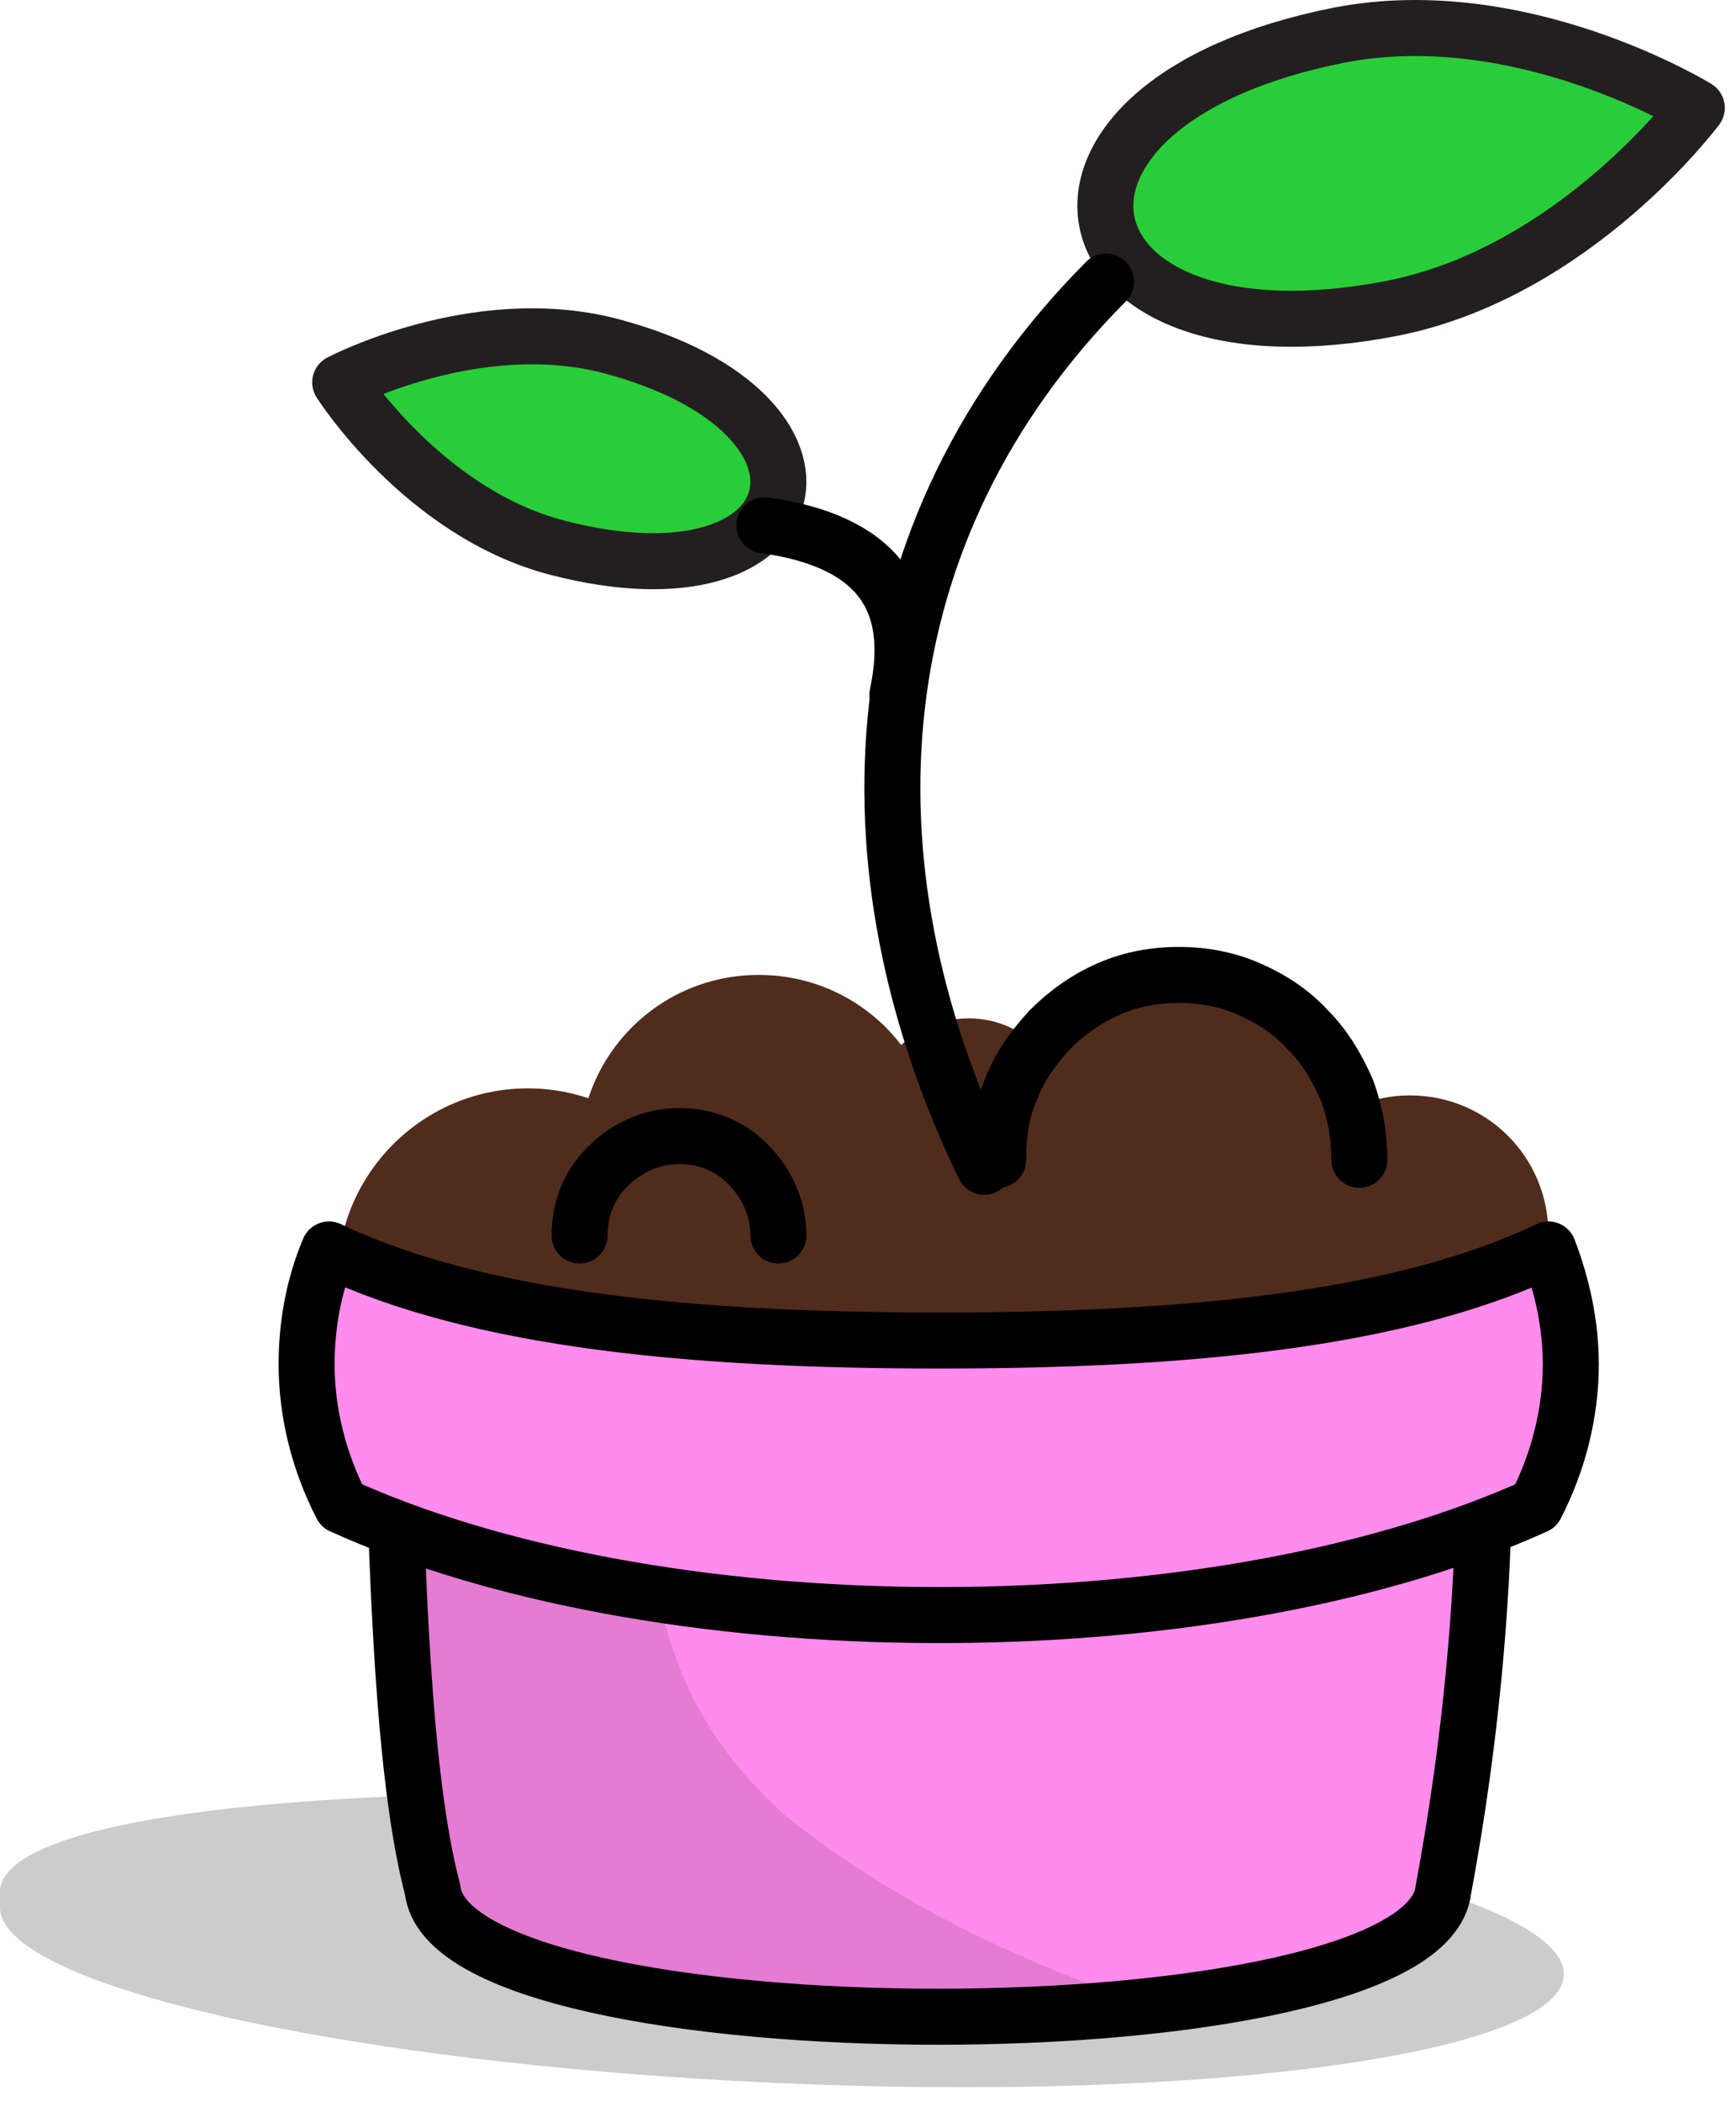 <?xml version="1.0" encoding="utf-8"?>
<!-- Generator: Adobe Illustrator 26.0.1, SVG Export Plug-In . SVG Version: 6.00 Build 0)  -->
<svg version="1.1" id="Layer_1" xmlns="http://www.w3.org/2000/svg" xmlns:xlink="http://www.w3.org/1999/xlink" x="0px" y="0px"
	 viewBox="0 0 124 150" style="enable-background:new 0 0 124 150;" xml:space="preserve">
<style type="text/css">
	.st0{fill:#29CD39;stroke:#231F20;stroke-width:4;stroke-linecap:round;stroke-linejoin:round;}
	.st1{fill:#512C1D;}
	.st2{opacity:0.2;}
	.st3{fill:#FF8BEC;}
	.st4{fill:none;stroke:#000000;stroke-width:4;stroke-miterlimit:10;}
	.st5{fill:none;stroke:#000000;stroke-width:4;stroke-linecap:round;stroke-miterlimit:10;}
	.st6{opacity:0.11;}
	.st7{fill:#FF8BEC;stroke:#000000;stroke-width:4;stroke-linecap:round;stroke-linejoin:round;}
</style>
<path class="st0" d="M95.7,2.5c13-2.5,25.5,5.2,25.5,5.2S112.5,19.4,99.5,22C75,26.8,70.8,7.4,95.7,2.5z"/>
<path class="st0" d="M39.8,39.1c-9.6-2.5-15.5-11.8-15.5-11.8s9.7-5.1,19.3-2.6C61.8,29.5,58.3,43.9,39.8,39.1z"/>
<path class="st1" d="M84.1,95.7c7.1,0,12.8-5.7,12.8-12.8c0-7.1-5.7-12.8-12.8-12.8c-7.1,0-12.8,5.7-12.8,12.8
	C71.3,89.9,77,95.7,84.1,95.7z"/>
<path class="st1" d="M37.7,104.9c7.5,0,13.6-6.1,13.6-13.6c0-7.5-6.1-13.6-13.6-13.6s-13.6,6.1-13.6,13.6
	C24.1,98.8,30.2,104.9,37.7,104.9z"/>
<path class="st1" d="M100.7,98c5.4,0,9.9-4.4,9.9-9.9c0-5.5-4.4-9.9-9.9-9.9c-5.4,0-9.9,4.4-9.9,9.9C90.8,93.6,95.2,98,100.7,98z"/>
<path class="st1" d="M54.2,95.2c7.1,0,12.8-5.7,12.8-12.8s-5.7-12.8-12.8-12.8s-12.8,5.7-12.8,12.8S47.2,95.2,54.2,95.2z"/>
<path class="st1" d="M69.2,101.4c5.9,0,10.8-4.8,10.8-10.8c0-6-4.8-10.8-10.8-10.8c-5.9,0-10.8,4.8-10.8,10.8
	C58.5,96.6,63.3,101.4,69.2,101.4z"/>
<path class="st1" d="M69.2,86.9c3.9,0,7.1-3.2,7.1-7.1c0-3.9-3.2-7.1-7.1-7.1c-3.9,0-7.1,3.2-7.1,7.1C62.2,83.8,65.3,86.9,69.2,86.9
	z"/>
<g class="st2">
	<path d="M0,135c0.2-5.6,25.5-8,56.3-6.6c30.8,1.4,55.6,7,55.4,12.6c-0.2,5.6-25.4,9.1-56.3,7.7s-55.6-7-55.4-12.6"/>
</g>
<path class="st3" d="M103.1,134.9c-1.3,12.1-70.9,12.1-72.2,0c-2.1-7.9-2.6-22.5-2.9-37.4c26-0.7,51.9-0.7,77.9,0
	C106.4,110,105.4,122.5,103.1,134.9z"/>
<path class="st4" d="M103.1,134.9c-1.3,12.1-70.9,12.1-72.2,0c-2.1-7.9-2.6-22.5-2.9-37.4c26-0.7,51.9-0.7,77.9,0
	C106.4,110,105.4,122.5,103.1,134.9z"/>
<path class="st5" d="M41.4,88.2c0-1.9,0.7-3.7,2.1-5c1.3-1.3,3.1-2.1,5-2.1c1.9,0,3.7,0.7,5,2.1c1.3,1.3,2.1,3.1,2.1,5"/>
<g class="st6">
	<path d="M56.2,129.7c-10.6-9.3-10.3-20.6-9.5-31.7c-5.6,0.1-11.1,0.2-16.7,0.3c0.3,13.6,0.8,28.6,2.8,36.5v0.1
		c0.4,4,12.3,8.1,34.1,8.1c4.4,0,8.7-0.2,13-0.6C70.8,139.2,62.7,134.9,56.2,129.7z"/>
</g>
<path class="st7" d="M67.1,95.7c-17.3,0-32.9-1.4-43.6-6.5c-1.1,2.6-1.6,5.4-1.6,8.2c0,3.5,0.9,7,2.5,10.1
	c10.6,4.8,25.8,7.8,42.7,7.8s32-3,42.6-7.8c1.6-3.1,2.5-6.6,2.5-10.1c0-2.8-0.6-5.6-1.6-8.2C99.9,94.3,84.4,95.7,67.1,95.7z"/>
<path class="st5" d="M71.3,82.8c0-1.7,0.2-3.4,0.9-5c0.6-1.6,1.6-3,2.8-4.3c1.2-1.2,2.6-2.2,4.2-2.9c1.6-0.7,3.3-1,5-1
	c1.7,0,3.4,0.3,5,1c1.6,0.7,3,1.6,4.2,2.9c1.2,1.2,2.1,2.7,2.8,4.3c0.6,1.6,0.9,3.3,0.9,5"/>
<path class="st5" d="M79,20.1C61.2,38,59.9,61.8,70.3,83.3"/>
<path class="st5" d="M64.1,49.6c1.5-7-1.6-11-9.5-12.1"/>
</svg>
